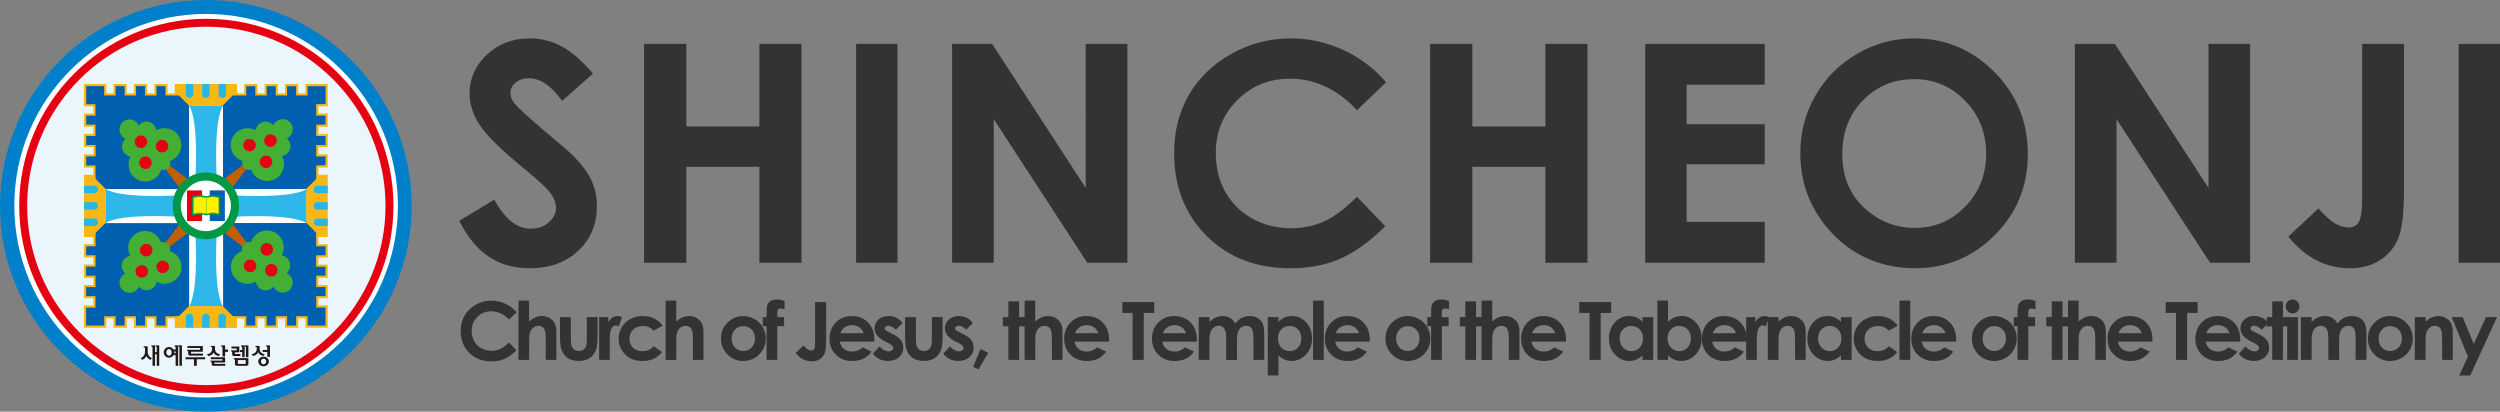 <?xml version="1.0" encoding="UTF-8"?><svg id="_이어_2" xmlns="http://www.w3.org/2000/svg" viewBox="0 0 1075.36 177.09"><rect x="0" y="0" width="1075.36" height="177.09" fill="#808080" stroke="none"/><defs><style>.cls-1{fill:#fff;}.cls-2{fill:#eaf5fc;}.cls-3{fill:#2db8e9;}.cls-4{fill:#0080cb;}.cls-5{fill:#f8b714;}.cls-6{fill:#333;}.cls-7{fill:#e50012;}.cls-8{fill:#fff000;}.cls-9{fill:#009844;}.cls-10{fill:#44af35;}.cls-11{fill:#231815;}.cls-12{fill:#c06000;}.cls-13{fill:#0060af;}.cls-14{fill:#27b7e7;}</style></defs><g id="_이어_1-2"><g><g><g><g><path class="cls-1" d="M172.69,88.55c0,46.47-37.67,84.14-84.14,84.14S4.4,135.02,4.4,88.55,42.08,4.4,88.55,4.4s84.14,37.67,84.14,84.14Z"/><path class="cls-4" d="M88.55,177.09c-23.65,0-45.89-9.21-62.62-25.94C9.21,134.44,0,112.2,0,88.55S9.21,42.66,25.93,25.93C42.66,9.21,64.9,0,88.55,0s45.89,9.21,62.61,25.93c16.72,16.73,25.93,38.96,25.93,62.61s-9.21,45.89-25.93,62.61c-16.72,16.73-38.96,25.94-62.61,25.94Zm0-168.28C44.58,8.81,8.81,44.58,8.81,88.55s35.77,79.73,79.74,79.73,79.73-35.77,79.73-79.73S132.51,8.81,88.55,8.81Z"/></g><path class="cls-1" d="M171.15,88.48c0,45.56-36.94,82.49-82.51,82.49S6.16,134.04,6.16,88.48,43.1,5.99,88.64,5.99s82.51,36.93,82.51,82.49Z"/><g><path class="cls-2" d="M167.54,88.57c0,43.51-35.27,78.79-78.78,78.79S9.98,132.08,9.98,88.57,45.25,9.78,88.76,9.78s78.78,35.27,78.78,78.79Z"/><path class="cls-7" d="M88.76,169.06c-44.38,0-80.49-36.11-80.49-80.5S44.38,8.08,88.76,8.08s80.48,36.11,80.48,80.49-36.1,80.5-80.48,80.5Zm0-157.58C46.26,11.48,11.69,46.06,11.69,88.57s34.58,77.09,77.08,77.09,77.07-34.59,77.07-77.09S131.26,11.48,88.76,11.48Z"/></g></g><g><g><polygon class="cls-13" points="140.24 140.34 140.24 131.81 136.37 131.81 136.37 128.02 140.43 128.02 140.43 123.14 136.37 123.14 136.37 119.02 140.43 119.02 140.43 114.13 136.17 114.13 136.17 110.24 140.43 110.24 140.43 105.53 136.24 105.53 136.24 99.64 131.8 95.2 100.34 95.2 94.74 100.81 94.74 132.08 100.08 136.46 105.42 136.46 105.69 140.27 110.23 140.27 110.23 136.28 114.2 136.46 114.2 140.35 118.9 140.14 119.11 136.46 122.99 136.46 122.99 140.35 127.71 140.34 127.71 136.46 131.77 136.46 131.97 140.41 140.24 140.34"/><polygon class="cls-13" points="36.72 140.46 45.26 140.46 45.26 136.59 49.05 136.59 49.05 140.65 53.93 140.65 53.93 136.59 58.05 136.59 58.05 140.65 62.93 140.65 62.93 136.39 66.82 136.39 66.82 140.65 71.54 140.65 71.54 136.46 77.43 136.46 81.87 132.02 81.87 100.56 76.26 94.96 44.99 94.96 40.6 100.3 40.6 105.64 36.79 105.92 36.79 110.45 40.79 110.45 40.6 114.42 36.72 114.42 36.93 119.12 40.6 119.33 40.6 123.2 36.72 123.2 36.72 127.93 40.6 127.93 40.6 131.99 36.66 132.19 36.72 140.46"/></g><g><polygon class="cls-13" points="36.85 36.75 36.85 45.28 40.72 45.28 40.72 49.07 36.66 49.07 36.66 53.95 40.72 53.95 40.72 58.07 36.66 58.07 36.66 62.96 40.92 62.96 40.92 66.84 36.66 66.84 36.66 71.56 40.86 71.56 40.86 77.45 45.29 81.89 76.75 81.89 82.35 76.28 82.35 45.01 77.02 40.63 71.67 40.63 71.4 36.82 66.86 36.82 66.86 40.81 62.89 40.63 62.89 36.75 58.19 36.95 57.98 40.63 54.11 40.63 54.11 36.75 49.39 36.75 49.38 40.63 45.32 40.63 45.12 36.68 36.85 36.75"/><polygon class="cls-13" points="140.37 36.63 131.83 36.63 131.83 40.5 128.04 40.5 128.04 36.44 123.17 36.44 123.17 40.5 119.04 40.5 119.04 36.44 114.16 36.44 114.16 40.7 110.27 40.7 110.27 36.44 105.56 36.44 105.56 40.63 99.66 40.63 95.22 45.07 95.22 76.53 100.83 82.13 132.1 82.13 136.49 76.8 136.49 71.44 140.3 71.17 140.3 66.64 136.3 66.64 136.49 62.67 140.37 62.67 140.16 57.97 136.49 57.76 136.49 53.89 140.37 53.89 140.37 49.17 136.49 49.16 136.49 45.1 140.43 44.9 140.37 36.63"/></g><g><g><polygon class="cls-12" points="70.9 72.42 77.21 80.83 80.83 77.14 72.53 70.84 70.9 72.42"/><g><path class="cls-10" d="M51.39,55.69c0,2.41,1.92,4.36,4.3,4.36,2.38,0,4.31-1.94,4.31-4.35,0-2.4-1.92-4.35-4.3-4.35-2.38,0-4.31,1.94-4.31,4.34Z"/><path class="cls-10" d="M58.68,56.67c0,2.39,1.92,4.35,4.3,4.35,2.38,0,4.31-1.95,4.31-4.34,0-2.4-1.92-4.35-4.3-4.35-2.38,0-4.31,1.94-4.31,4.34Z"/><path class="cls-10" d="M56.71,61.3c0,2.4,1.92,4.35,4.31,4.35,2.38,0,4.31-1.94,4.32-4.34,0-2.41-1.92-4.35-4.3-4.35-2.38,0-4.32,1.94-4.32,4.34Z"/><path class="cls-10" d="M52.48,63.05c0,2.4,1.93,4.35,4.31,4.35,2.37,0,4.31-1.94,4.31-4.34,0-2.4-1.93-4.36-4.3-4.36-2.38,0-4.32,1.94-4.32,4.34Z"/><path class="cls-10" d="M63.61,62.37c0,4,3.22,7.25,7.18,7.26,3.96,0,7.18-3.23,7.2-7.23,0-4.01-3.21-7.26-7.17-7.27-3.97,0-7.2,3.24-7.21,7.24Z"/><path class="cls-10" d="M55.29,70.81c0,4,3.21,7.24,7.18,7.25,3.95,.01,7.19-3.23,7.19-7.23,0-4-3.22-7.26-7.17-7.26-3.97,0-7.2,3.24-7.2,7.25Z"/><path class="cls-7" d="M57.93,60.96c0,1.49,1.19,2.7,2.67,2.71,1.49,0,2.68-1.2,2.68-2.7,0-1.5-1.18-2.71-2.68-2.71-1.48,0-2.68,1.2-2.68,2.7Z"/><path class="cls-7" d="M59.88,69.97c0,1.49,1.19,2.7,2.67,2.71,1.48,0,2.68-1.21,2.69-2.7,0-1.5-1.2-2.71-2.68-2.71-1.48,0-2.68,1.21-2.68,2.7Z"/><path class="cls-7" d="M67.05,62.86c0,1.5,1.19,2.71,2.67,2.71,1.49,0,2.68-1.21,2.68-2.71,0-1.49-1.18-2.7-2.67-2.71-1.48,0-2.68,1.21-2.68,2.7Z"/></g><path class="cls-10" d="M73.29,70.03c0,1.72-1.4,3.11-3.11,3.11s-3.11-1.39-3.11-3.11,1.39-3.11,3.11-3.11,3.11,1.4,3.11,3.11Z"/></g><g><polygon class="cls-12" points="72.43 106.45 80.85 100.14 77.16 96.51 70.85 104.82 72.43 106.45"/><g><path class="cls-10" d="M55.71,125.96c2.41,0,4.36-1.92,4.36-4.3,0-2.38-1.94-4.31-4.34-4.31-2.4,0-4.35,1.92-4.35,4.3,0,2.38,1.94,4.31,4.34,4.31Z"/><path class="cls-10" d="M56.68,118.68c2.4,0,4.35-1.92,4.36-4.3,0-2.38-1.95-4.31-4.34-4.32-2.41,0-4.35,1.92-4.36,4.31,0,2.38,1.94,4.31,4.34,4.31Z"/><path class="cls-10" d="M61.31,120.64c2.4,0,4.35-1.92,4.36-4.31,0-2.38-1.94-4.31-4.35-4.31-2.4,0-4.35,1.92-4.35,4.3,0,2.38,1.94,4.32,4.34,4.32Z"/><path class="cls-10" d="M63.07,124.87c2.4,0,4.35-1.93,4.35-4.32,0-2.36-1.94-4.31-4.34-4.31s-4.35,1.93-4.36,4.3c0,2.38,1.94,4.33,4.34,4.33Z"/><path class="cls-10" d="M62.39,113.74c4,0,7.25-3.22,7.25-7.18,0-3.96-3.23-7.18-7.23-7.19-4.01-.01-7.26,3.21-7.26,7.17,0,3.96,3.24,7.19,7.24,7.2Z"/><path class="cls-10" d="M70.83,122.05c4,.01,7.25-3.21,7.26-7.18,0-3.95-3.23-7.18-7.23-7.19-4.01,0-7.26,3.22-7.26,7.17,0,3.97,3.24,7.2,7.24,7.2Z"/><path class="cls-7" d="M60.97,119.42c1.5,0,2.71-1.19,2.71-2.68,0-1.49-1.21-2.68-2.7-2.68-1.49,0-2.7,1.18-2.7,2.67,0,1.48,1.2,2.68,2.69,2.68Z"/><path class="cls-7" d="M69.99,117.46c1.5,0,2.7-1.19,2.7-2.67,0-1.48-1.2-2.69-2.69-2.69-1.5,0-2.71,1.2-2.71,2.68,0,1.48,1.2,2.68,2.7,2.68Z"/><path class="cls-7" d="M62.87,110.29c1.5,0,2.71-1.19,2.71-2.67,0-1.49-1.2-2.68-2.7-2.68-1.49,0-2.71,1.18-2.71,2.67,0,1.49,1.21,2.68,2.7,2.68Z"/></g><path class="cls-10" d="M70.04,104.07c1.72,0,3.11,1.39,3.11,3.11s-1.39,3.11-3.11,3.11-3.11-1.4-3.11-3.11,1.39-3.11,3.11-3.11Z"/></g></g><g><g><polygon class="cls-12" points="106.42 104.8 100.11 96.38 96.48 100.08 104.79 106.38 106.42 104.8"/><g><path class="cls-10" d="M125.93,121.52c0-2.41-1.91-4.36-4.3-4.36-2.38,0-4.31,1.94-4.31,4.35,0,2.4,1.92,4.34,4.3,4.35,2.38,0,4.31-1.94,4.31-4.34Z"/><path class="cls-10" d="M118.64,120.55c0-2.4-1.92-4.34-4.3-4.35-2.38,0-4.31,1.94-4.32,4.34,0,2.4,1.92,4.35,4.3,4.36,2.38,0,4.31-1.94,4.31-4.35Z"/><path class="cls-10" d="M120.61,115.93c0-2.4-1.92-4.36-4.31-4.36-2.38,0-4.31,1.94-4.31,4.34,0,2.41,1.92,4.35,4.3,4.36,2.38,0,4.32-1.94,4.32-4.34Z"/><path class="cls-10" d="M124.83,114.16c0-2.4-1.93-4.35-4.31-4.35-2.37,0-4.31,1.94-4.31,4.34,0,2.4,1.92,4.35,4.3,4.36,2.38,0,4.32-1.94,4.32-4.35Z"/><path class="cls-10" d="M113.71,114.85c0-4-3.22-7.25-7.18-7.26-3.97,0-7.19,3.24-7.2,7.24,0,4,3.21,7.26,7.17,7.26,3.96,0,7.19-3.23,7.2-7.24Z"/><path class="cls-10" d="M122.03,106.4c0-4-3.21-7.25-7.18-7.25-3.95-.01-7.18,3.23-7.2,7.23,0,4,3.22,7.26,7.18,7.26,3.97,0,7.19-3.24,7.2-7.24Z"/><path class="cls-7" d="M119.39,116.26c0-1.49-1.19-2.7-2.67-2.7-1.49,0-2.68,1.2-2.68,2.69,0,1.5,1.18,2.71,2.67,2.71,1.48,0,2.68-1.2,2.68-2.7Z"/><path class="cls-7" d="M117.43,107.24c0-1.49-1.19-2.71-2.66-2.71s-2.68,1.21-2.69,2.7c0,1.5,1.2,2.71,2.68,2.71,1.48,0,2.68-1.21,2.68-2.71Z"/><path class="cls-7" d="M110.26,114.36c0-1.5-1.19-2.71-2.67-2.71-1.49,0-2.68,1.21-2.68,2.71,0,1.49,1.18,2.7,2.68,2.71,1.48,0,2.68-1.21,2.68-2.7Z"/></g><path class="cls-10" d="M104.03,107.19c0-1.72,1.4-3.11,3.11-3.11s3.11,1.39,3.11,3.11-1.39,3.11-3.11,3.11-3.11-1.39-3.11-3.11Z"/></g><g><polygon class="cls-12" points="104.6 70.83 96.18 77.14 99.87 80.77 106.18 72.46 104.6 70.83"/><g><path class="cls-10" d="M121.61,51.26c-2.41,0-4.36,1.91-4.36,4.29,0,2.38,1.94,4.31,4.34,4.32,2.4,0,4.35-1.92,4.35-4.3,0-2.38-1.94-4.31-4.34-4.31Z"/><path class="cls-10" d="M120.63,58.54c-2.4,0-4.35,1.92-4.36,4.3,0,2.38,1.95,4.31,4.35,4.31,2.4,0,4.35-1.92,4.35-4.3,0-2.38-1.94-4.31-4.34-4.31Z"/><path class="cls-10" d="M116,56.58c-2.4,0-4.35,1.92-4.35,4.31,0,2.38,1.94,4.31,4.34,4.31,2.4,0,4.35-1.92,4.36-4.3,0-2.38-1.94-4.32-4.35-4.32Z"/><path class="cls-10" d="M114.25,52.35c-2.4,0-4.35,1.93-4.35,4.31,0,2.37,1.94,4.31,4.34,4.31,2.4,0,4.36-1.93,4.36-4.3,0-2.38-1.94-4.32-4.34-4.32Z"/><path class="cls-10" d="M114.93,63.48c-4,0-7.25,3.22-7.26,7.18,0,3.97,3.24,7.18,7.23,7.19,4.01,.01,7.26-3.21,7.27-7.17,0-3.96-3.24-7.2-7.24-7.2Z"/><path class="cls-10" d="M106.49,55.16c-4,0-7.24,3.21-7.25,7.18,0,3.95,3.23,7.19,7.24,7.19,4,0,7.26-3.22,7.26-7.17,0-3.97-3.24-7.2-7.25-7.21Z"/><path class="cls-7" d="M116.34,57.8c-1.49,0-2.7,1.19-2.7,2.68,0,1.5,1.2,2.68,2.7,2.68,1.49,0,2.71-1.18,2.71-2.67,0-1.48-1.21-2.68-2.7-2.68Z"/><path class="cls-7" d="M107.33,59.75c-1.5,0-2.71,1.19-2.71,2.67,0,1.48,1.21,2.68,2.7,2.68,1.49,0,2.7-1.2,2.7-2.68,0-1.48-1.2-2.68-2.7-2.68Z"/><path class="cls-7" d="M114.44,66.93c-1.5,0-2.71,1.19-2.71,2.67,0,1.49,1.21,2.68,2.7,2.68,1.49,0,2.7-1.18,2.7-2.68,0-1.48-1.21-2.68-2.7-2.68Z"/></g><path class="cls-10" d="M107.27,73.15c-1.72,0-3.11-1.39-3.11-3.11s1.39-3.11,3.11-3.11,3.11,1.4,3.11,3.11-1.4,3.11-3.11,3.11Z"/></g></g><g><g><rect class="cls-1" x="45.39" y="81.33" width="31.1" height="14.64"/><path class="cls-3" d="M45.39,81.33c6.35,3.62,24.36,3.09,31.08,2.68v9.27c3.99,.14-24.22-1.92-31.08,2.69"/></g><g><rect class="cls-1" x="100.79" y="81.29" width="31.1" height="14.64"/><path class="cls-3" d="M131.89,95.93c-6.35-3.62-24.35-3.09-31.08-2.68v-9.26c-3.99-.14,24.22,1.91,31.08-2.7"/></g></g><g><g><rect class="cls-1" x="81.32" y="45.37" width="14.6" height="31.1"/><path class="cls-3" d="M95.92,45.37c-3.61,6.35-3.08,24.35-2.68,31.07h-9.24c-.14,3.99,1.91-24.22-2.69-31.07"/></g><g><rect class="cls-1" x="81.36" y="100.75" width="14.6" height="31.09"/><path class="cls-3" d="M81.36,131.84c3.61-6.34,3.08-24.34,2.68-31.07h9.24c.13-3.98-1.91,24.22,2.69,31.07"/></g></g><g><g><g><polygon class="cls-5" points="75.17 36.12 75.17 40.15 72.07 40.15 72.07 36.12 66.39 36.12 66.39 40.15 63.29 40.15 63.29 36.12 57.61 36.12 57.61 40.15 54.51 40.15 54.51 36.12 48.83 36.12 48.83 40.15 45.73 40.15 45.73 36.12 36.13 36.12 36.13 45.72 40.16 45.72 40.16 48.83 36.13 48.83 36.13 54.5 40.16 54.5 40.16 57.6 36.13 57.6 36.13 63.27 40.16 63.27 40.16 66.38 36.13 66.38 36.13 72.05 40.16 72.05 40.16 75.21 41.07 75.19 41.08 71.16 37.09 71.16 37.09 67.28 41.07 67.28 41.07 62.38 37.09 62.38 37.09 58.5 41.07 58.5 41.07 53.59 37.09 53.59 37.09 49.73 41.07 49.73 41.07 44.82 37.09 44.82 37.09 37.05 44.79 37.05 44.79 41.07 49.74 41.07 49.74 37.05 53.62 37.05 53.62 41.07 58.52 41.07 58.52 37.05 62.4 37.05 62.4 41.07 67.3 41.07 67.3 37.05 71.17 37.05 71.17 41.07 76.98 41.07 81.25 45.34 95.84 45.34 100.11 41.07 101.93 41.07 101.93 36.12 75.17 36.12"/><path class="cls-14" d="M83.12,36.11h-3.19v4.9h0c.15,.64,.83,1.11,1.6,1.11s1.45-.45,1.59-1.08v-4.93Z"/><path class="cls-14" d="M90.14,36.12h-3.17v4.93h0c.15,.63,.82,1.07,1.58,1.07s1.46-.48,1.6-1.11h0l-.02-4.89Z"/><path class="cls-14" d="M97.18,41.01v-4.9h-3.15v4.93c.16,.63,.84,1.08,1.6,1.08s1.41-.48,1.55-1.11h0Z"/></g><g><polygon class="cls-5" points="140.97 45.72 140.97 36.12 131.37 36.12 131.37 40.15 128.26 40.15 128.26 36.12 122.59 36.12 122.59 40.15 119.49 40.15 119.49 36.12 113.82 36.12 113.82 40.15 110.71 40.15 110.71 36.12 105.03 36.12 105.03 40.15 101.94 40.15 101.92 41.07 105.93 41.07 105.93 37.07 109.81 37.07 109.81 41.06 114.71 41.06 114.71 37.08 118.59 37.08 118.59 41.06 123.49 41.06 123.49 37.08 127.36 37.08 127.36 41.06 132.27 41.06 132.27 37.08 140.04 37.08 140.04 44.78 136.02 44.78 136.02 49.72 140.04 49.72 140.04 53.6 136.02 53.6 136.02 58.51 140.04 58.51 140.04 62.38 136.02 62.38 136.02 67.29 140.04 67.29 140.04 71.16 136.02 71.16 136.02 76.97 131.75 81.24 131.75 95.83 136.02 100.1 136.02 101.93 140.97 101.93 140.97 75.16 136.94 75.16 136.94 72.05 140.97 72.05 140.97 66.38 136.94 66.38 136.94 63.28 140.97 63.28 140.97 57.6 136.94 57.6 136.94 54.5 140.97 54.5 140.97 48.82 136.94 48.82 136.94 45.72 140.97 45.72"/><path class="cls-14" d="M140.98,83.11v-3.19h-4.91c-.63,.14-1.1,.83-1.1,1.59s.46,1.45,1.09,1.6h4.93Z"/><path class="cls-14" d="M140.96,90.13v-3.17h-4.92c-.63,.15-1.07,.82-1.07,1.59s.48,1.46,1.11,1.6h4.89Z"/><path class="cls-14" d="M136.08,97.17h4.9v-3.15h-4.9l-.03,.02c-.63,.14-1.08,.83-1.08,1.59s.48,1.4,1.11,1.55h0Z"/></g><polygon class="cls-5" points="136.94 101.85 136.02 101.85 136.02 105.93 140.01 105.93 140.01 109.81 136.03 109.81 136.03 114.72 140.01 114.72 140.01 118.59 136.03 118.59 136.03 123.49 140.01 123.49 140.01 127.36 136.03 127.36 136.03 132.28 140.01 132.28 140.01 140.04 132.31 140.04 132.31 136.02 127.37 136.02 127.37 140.04 123.49 140.04 123.49 136.02 118.59 136.02 118.59 140.04 114.71 140.04 114.71 136.02 109.81 136.02 109.81 140.04 105.94 140.04 105.94 136.02 100.13 136.02 95.86 131.75 81.26 131.75 76.99 136.03 75.17 136.03 75.17 140.97 101.93 140.97 101.93 136.95 105.04 136.95 105.04 140.97 110.72 140.97 110.72 136.95 113.81 136.95 113.81 140.97 119.49 140.97 119.49 136.95 122.59 136.95 122.59 140.97 128.28 140.97 128.28 136.95 131.37 136.95 131.37 140.97 140.97 140.97 140.97 131.37 136.94 131.37 136.94 128.27 140.97 128.27 140.97 122.59 136.94 122.59 136.94 119.49 140.97 119.49 140.97 113.82 136.94 113.82 136.94 110.71 140.97 110.71 140.97 105.03 136.94 105.03 136.94 101.85"/><g><polygon class="cls-5" points="79.93 140.97 79.93 136.08 83.07 136.08 83.07 140.97 86.97 140.97 86.97 136.08 90.12 136.08 90.12 140.97 94 140.97 94 136.08 97.15 136.08 97.15 140.97 101.09 140.97 101.09 136.07 100.13 136.07 95.82 131.77 81.27 131.76 76.96 136.07 76.05 136.07 76.05 140.97 79.93 140.97"/><path class="cls-14" d="M93.98,140.98h3.19v-4.9h0c-.15-.65-.83-1.11-1.6-1.11s-1.45,.45-1.59,1.08v4.93Z"/><path class="cls-14" d="M86.97,140.97h3.17v-4.93h0c-.14-.63-.82-1.07-1.59-1.07s-1.45,.48-1.6,1.11h0v4.89Z"/><path class="cls-14" d="M79.93,136.08v4.9h3.15v-4.93c-.16-.63-.85-1.08-1.61-1.08s-1.4,.48-1.55,1.11h0Z"/></g><polygon class="cls-5" points="75.19 136.95 75.17 136.03 71.16 136.03 71.16 140.02 67.29 140.02 67.29 136.04 62.38 136.04 62.38 140.02 58.5 140.02 58.5 136.04 53.6 136.04 53.6 140.02 49.73 140.02 49.73 136.04 44.82 136.04 44.82 140.02 37.06 140.02 37.06 132.32 41.07 132.32 41.07 127.37 37.06 127.37 37.06 123.49 41.07 123.49 41.07 118.59 37.06 118.59 37.06 114.71 41.07 114.71 41.07 109.81 37.06 109.81 37.06 105.94 41.07 105.94 41.07 100.13 45.34 95.86 45.34 81.27 41.07 76.99 41.07 75.18 36.13 75.18 36.13 101.94 40.15 101.94 40.15 105.04 36.13 105.04 36.13 110.72 40.15 110.72 40.15 113.81 36.13 113.81 36.13 119.5 40.15 119.5 40.15 122.59 36.13 122.59 36.13 128.28 40.15 128.28 40.15 131.38 36.13 131.38 36.13 140.97 45.72 140.97 45.72 136.95 48.83 136.95 48.83 140.97 54.5 140.97 54.5 136.95 57.6 136.95 57.6 140.97 63.28 140.97 63.28 136.95 66.38 136.95 66.38 140.97 72.06 140.97 72.06 136.95 75.19 136.95"/><g><polygon class="cls-5" points="36.13 79.94 41.01 79.94 41.01 83.08 36.13 83.08 36.13 86.97 41.01 86.97 41.01 90.12 36.13 90.12 36.13 94 41.01 94 41.01 97.15 36.13 97.15 36.13 101.09 41.03 101.09 41.03 100.13 45.33 95.83 45.34 81.28 41.03 76.96 41.03 76.06 36.13 76.06 36.13 79.94"/><path class="cls-14" d="M36.12,93.99v3.19h4.91c.63-.14,1.1-.83,1.1-1.59s-.45-1.45-1.08-1.59h-4.93Z"/><path class="cls-14" d="M36.13,86.97v3.17h4.92c.63-.14,1.07-.82,1.07-1.58s-.48-1.45-1.11-1.6h-4.89Z"/><path class="cls-14" d="M41.01,79.93h-4.9v3.15h4.93c.63-.16,1.08-.84,1.08-1.6s-.48-1.4-1.11-1.55h0Z"/></g></g><g><g><path class="cls-1" d="M88.54,101.17c6.92,0,12.52-5.65,12.52-12.62s-5.6-12.63-12.52-12.63-12.51,5.65-12.51,12.63,5.6,12.62,12.51,12.62Z"/><path class="cls-9" d="M88.54,102.92c-7.87,0-14.26-6.45-14.26-14.37s6.4-14.37,14.26-14.37,14.28,6.45,14.28,14.37-6.41,14.37-14.28,14.37Zm0-25.25c-5.94,0-10.76,4.88-10.76,10.88s4.83,10.87,10.76,10.87,10.78-4.87,10.78-10.87-4.83-10.88-10.78-10.88Z"/></g><rect class="cls-7" x="80.43" y="81.91" width="6.5" height="13.18"/><rect class="cls-13" x="90.22" y="81.89" width="6.5" height="13.19"/><g><g><path class="cls-8" d="M94.43,92.41c-2.63-1.05-5.76-.03-5.76-.03-2.87-.93-5.78,0-5.78,0v-7.6s2.88-1.01,5.75-.07c0,0,3.14-.99,5.81,.08v7.61Z"/><path class="cls-9" d="M94.73,92.84l-.4-.16c-.75-.29-1.63-.45-2.6-.45-1.62,0-2.95,.43-2.96,.43l-.09,.03-.09-.03c-.81-.27-1.71-.4-2.67-.4-1.65,0-2.92,.4-2.94,.4l-.37,.12v-8.2l.19-.07c.06-.02,1.41-.49,3.21-.49,.94,0,1.82,.13,2.64,.39,.33-.09,1.52-.4,2.98-.4,1.09,0,2.08,.17,2.94,.52l.18,.07v8.23Zm-8.82-1.16c.98,0,1.92,.13,2.76,.4,.34-.1,1.57-.43,3.05-.43,.88,0,1.69,.11,2.42,.35v-6.99c-.73-.27-1.59-.41-2.53-.41-1.6,0-2.88,.4-2.89,.4l-.09,.03-.09-.03c-.78-.26-1.64-.39-2.54-.39-1.32,0-2.4,.27-2.82,.4v7.01c.52-.13,1.52-.33,2.74-.33Z"/></g><g><path class="cls-8" d="M93.98,91.93c-2.72-.91-5.36,.07-5.36,.07-3.03-.93-5.26-.14-5.26-.14v-6.8s2.23-.9,5.26,.03c0,0,2.8-.91,5.31-.09l.05,6.93Z"/><path class="cls-9" d="M88.62,92.08h-.02c-.97-.31-1.97-.46-2.95-.46-1.38,0-2.26,.31-2.26,.31l-.1,.04v-6.95l.05-.02s1-.4,2.53-.4c.92,0,1.85,.14,2.76,.41,.18-.06,1.46-.43,2.99-.43,.85,0,1.64,.12,2.34,.34l.05,.02,.05,7.09-.1-.03c-.76-.25-1.59-.38-2.46-.38-1.61,0-2.84,.44-2.85,.45h-.02Zm-2.97-.6c.99,0,1.99,.15,2.97,.45,.18-.06,1.36-.45,2.88-.45,.85,0,1.66,.12,2.41,.36l-.05-6.78c-.67-.21-1.43-.32-2.25-.32-1.62,0-2.95,.43-2.97,.43h-.04c-.91-.28-1.83-.42-2.74-.42-1.31,0-2.22,.3-2.43,.37v6.65c.27-.08,1.06-.28,2.22-.28Z"/></g><rect class="cls-9" x="88.58" y="85.09" width=".15" height="6.89"/></g></g></g></g></g><g><path class="cls-11" d="M63.53,151.17c0,.8,.18,1.44,.55,1.92,.37,.48,.77,.81,1.22,.97,.03,0,.05,.02,.05,.03,0,.02,0,.03-.02,.04l-.6,.67c-.29-.09-.61-.29-.96-.6-.35-.3-.6-.63-.76-.98-.02-.04-.04-.06-.07-.05-.03,0-.05,.02-.06,.05-.13,.34-.38,.66-.73,.96-.35,.29-.68,.5-.98,.6l-.6-.67s-.02-.03-.02-.04,.02-.03,.04-.03c.45-.17,.86-.49,1.23-.97,.37-.48,.55-1.13,.55-1.92v-1.25c0-.09-.02-.19-.05-.27-.03-.08-.12-.12-.25-.12h-.27v-.54h1.73v2.2Zm3.89,.32v-2.05c0-.11-.03-.2-.08-.28-.05-.07-.15-.11-.3-.11h-.11v-.48h1.56v8.79h-1.07v-5h-.74v5h-1.07v-7.92c0-.11-.03-.2-.08-.28-.05-.07-.15-.11-.3-.11h-.1v-.48h1.56v2.92h.74Z"/><path class="cls-11" d="M75.55,150.34v-.91c0-.11-.03-.2-.08-.28-.05-.07-.15-.11-.3-.11h-.1v-.48h1.56v8.79h-1.08v-4.58h-.91c-.21,.33-.48,.59-.82,.79-.34,.2-.71,.3-1.12,.3-.62,0-1.16-.22-1.6-.67-.45-.45-.67-.99-.67-1.62s.22-1.18,.67-1.63c.44-.45,.98-.67,1.6-.67,.4,0,.77,.1,1.11,.3,.34,.19,.61,.45,.8,.77h.93Zm-2.02,.21c-.22-.28-.5-.41-.83-.41s-.6,.14-.83,.41c-.22,.28-.33,.62-.33,1.02s.11,.74,.33,1.02c.22,.28,.5,.41,.83,.41s.6-.13,.83-.41c.22-.28,.33-.62,.33-1.02s-.11-.74-.33-1.02Zm1.41,.59c.01,.07,.02,.14,.03,.21,0,.08,0,.15,0,.22,0,.06,0,.13,0,.2,0,.07,0,.13-.03,.19h.6v-.81h-.61Zm2.24,6.2v-7.92c0-.11-.03-.2-.08-.28-.05-.07-.15-.11-.3-.11h-.11v-.48h1.56v8.79h-1.08Z"/><path class="cls-11" d="M79.82,154.54v-.86h8.42v.86h-3.6v2.82h-1.21v-2.82h-3.61Zm1.15-3.18c0-.11-.04-.2-.1-.28-.06-.08-.16-.12-.28-.12h-.09v-.48h5.57v-.78h-5.42v-.85h6.51s.06,0,.07,.02c.01,.02,.02,.04,.02,.07v2.18c0,.05-.01,.09-.04,.13-.03,.03-.08,.05-.15,.05h-4.89v.79h5.17v.87h-5.6c-.28,0-.48-.06-.59-.17-.12-.12-.17-.32-.17-.62v-.82Z"/><path class="cls-11" d="M92.46,149.7c0,1.04,.26,1.75,.78,2.11,.52,.36,.98,.56,1.41,.6,.03,0,.05,.02,.05,.03,0,.02,0,.03-.02,.05l-.59,.65c-.38-.03-.79-.18-1.25-.45-.46-.27-.76-.59-.91-.97-.01-.04-.04-.06-.07-.06s-.06,.02-.07,.06c-.14,.38-.44,.71-.88,.98-.45,.27-.87,.42-1.27,.44l-.59-.65s-.02-.03-.02-.05c0-.01,.02-.03,.05-.03,.43-.05,.9-.25,1.42-.61,.51-.36,.77-1.06,.77-2.11v-.04c0-.11-.03-.2-.1-.27-.07-.08-.16-.12-.3-.12h-.17v-.47h1.76v.9Zm-1.4,6.86c0,.29,.06,.5,.17,.62,.12,.12,.31,.18,.59,.18h5.1v-.84h-4.59s-.05,0-.07-.02c-.02-.02-.03-.03-.03-.06v-.5h4.4c.07,0,.12-.01,.15-.05,.03-.04,.05-.08,.05-.13v-1.88s-.02-.1-.05-.14c-.03-.04-.08-.06-.14-.06h-5.96v.83h4.98v.61h-5.08v.47h.1c.13,0,.22,.04,.28,.12,.06,.08,.1,.17,.1,.28v.57Zm5.77-6.18v-1.81h-1.72v.48h.19c.13,0,.22,.05,.29,.14,.06,.09,.1,.18,.1,.28v3.84h1.15v-1.96h1.24v-.96h-1.24Z"/><path class="cls-11" d="M99.89,151.58c0-.11-.03-.2-.09-.28-.06-.08-.16-.11-.29-.11h-.09v-.5h2.4v-.77h-2.26v-.85h3.33s.04,0,.05,.03c0,.01,0,.04,0,.07v2.19s0,.09-.04,.13c-.03,.03-.08,.05-.15,.05h-1.72v.74h2.39v.87h-2.77c-.28,0-.48-.06-.59-.18-.11-.12-.17-.32-.17-.62v-.77Zm1.19,3.34c0-.11-.03-.2-.1-.28-.06-.08-.16-.12-.29-.12h-.19v-.48h6.17c.05,0,.1,.02,.13,.04,.03,.03,.05,.07,.05,.14v2.3c0,.25-.07,.45-.22,.6-.15,.14-.34,.22-.58,.22h-4.18c-.23,0-.43-.07-.58-.22-.15-.15-.22-.35-.22-.6v-1.62Zm4.6-.04h-3.38v1.52c0,.07,.01,.11,.03,.12,.03,.02,.06,.02,.12,.02h3.08c.05,0,.09-.01,.12-.03,.02-.02,.03-.06,.03-.12v-1.51Zm-1.51-5.44c0-.11-.02-.2-.08-.28-.05-.07-.15-.11-.29-.11h-.1v-.48h1.54v5.09h-1.06v-2.23h-.95v-.86h.95v-1.13Zm1.61,4.22v-4.22c0-.11-.03-.2-.08-.28-.05-.07-.15-.11-.3-.11h-.11v-.48h1.56v5.09h-1.07Z"/><path class="cls-11" d="M111.66,149.7c0,1.02,.26,1.71,.77,2.07,.51,.36,.99,.56,1.42,.59,.03,0,.04,.02,.04,.03,0,.02,0,.03-.02,.04l-.59,.65c-.37-.03-.79-.19-1.25-.46-.46-.27-.75-.6-.9-.98-.02-.04-.04-.06-.07-.06s-.06,.02-.07,.06c-.14,.38-.43,.71-.88,.98-.45,.28-.87,.43-1.26,.46l-.59-.65s-.02-.03-.01-.04c0-.02,.01-.03,.04-.03,.43-.04,.91-.25,1.42-.61,.51-.36,.77-1.05,.77-2.05v-.04c0-.11-.03-.2-.1-.27-.07-.08-.16-.12-.3-.12h-.17v-.47h1.77v.9Zm-.57,5.79c0,.56,.22,1.05,.67,1.45,.45,.41,.98,.61,1.61,.61s1.17-.2,1.61-.61c.45-.41,.67-.89,.67-1.45s-.22-1.06-.67-1.46c-.45-.4-.98-.61-1.61-.61s-1.17,.2-1.61,.61c-.45,.4-.67,.89-.67,1.46Zm3.41,0c0,.35-.11,.64-.33,.87-.22,.23-.49,.35-.8,.35s-.58-.12-.79-.35c-.22-.23-.33-.52-.33-.87s.11-.64,.33-.87c.21-.23,.48-.34,.79-.34s.58,.11,.8,.34c.22,.23,.33,.52,.33,.87Zm.48-4.97h-2v.87h2v2.1h1.15v-4.93h-1.72v.48h.19c.13,0,.22,.05,.29,.14,.07,.09,.09,.18,.09,.28v1.07Z"/></g></g><g id="ver4"><g><path class="cls-6" d="M255.07,31.67l-13.27,11.71c-4.66-6.48-9.4-9.73-14.23-9.73-2.35,0-4.27,.63-5.77,1.89-1.5,1.26-2.24,2.68-2.24,4.26s.53,3.07,1.6,4.48c1.45,1.88,5.83,5.91,13.14,12.1,6.84,5.72,10.98,9.32,12.44,10.82,3.63,3.67,6.21,7.18,7.73,10.53,1.52,3.35,2.28,7.01,2.28,10.98,0,7.72-2.67,14.1-8.01,19.14-5.34,5.03-12.3,7.55-20.89,7.55-6.71,0-12.55-1.64-17.52-4.93-4.98-3.29-9.24-8.45-12.78-15.49l15.06-9.09c4.53,8.32,9.74,12.48,15.64,12.48,3.08,0,5.66-.9,7.76-2.69s3.14-3.86,3.14-6.21c0-2.13-.79-4.27-2.37-6.4-1.58-2.13-5.06-5.4-10.45-9.79-10.26-8.36-16.88-14.82-19.88-19.36-2.99-4.54-4.49-9.08-4.49-13.6,0-6.53,2.49-12.13,7.46-16.8,4.98-4.67,11.12-7.01,18.42-7.01,4.7,0,9.17,1.09,13.42,3.26s8.85,6.14,13.81,11.9Z"/><path class="cls-6" d="M277.04,18.87h18.18V54.39h31.42V18.87h18.11V113.02h-18.11v-41.28h-31.42v41.28h-18.18V18.87Z"/><path class="cls-6" d="M368.25,18.87h17.79V113.02h-17.79V18.87Z"/><path class="cls-6" d="M409.54,18.87h17.19l40.28,61.95V18.87h17.92V113.02h-17.24l-40.23-61.76v61.76h-17.92V18.87Z"/><path class="cls-6" d="M596.24,35.42l-12.53,11.95c-8.53-9.01-18.12-13.52-28.78-13.52-9,0-16.57,3.07-22.73,9.22s-9.24,13.73-9.24,22.74c0,6.28,1.36,11.85,4.09,16.72,2.73,4.87,6.59,8.69,11.57,11.47,4.99,2.78,10.53,4.16,16.63,4.16,5.2,0,9.95-.97,14.26-2.91,4.31-1.94,9.04-5.48,14.2-10.6l12.15,12.68c-6.95,6.79-13.53,11.49-19.71,14.12-6.19,2.62-13.25,3.94-21.18,3.94-14.63,0-26.61-4.64-35.94-13.92-9.32-9.28-13.98-21.17-13.98-35.68,0-9.39,2.12-17.73,6.37-25.02,4.24-7.3,10.32-13.16,18.24-17.6,7.91-4.44,16.44-6.66,25.57-6.66,7.77,0,15.24,1.64,22.43,4.92,7.19,3.28,13.39,7.94,18.59,13.99Z"/><path class="cls-6" d="M615.14,18.87h18.18V54.39h31.42V18.87h18.11V113.02h-18.11v-41.28h-31.42v41.28h-18.18V18.87Z"/><path class="cls-6" d="M707.69,18.87h51.39v17.54h-33.6v17.02h33.6v17.22h-33.6v24.77h33.6v17.6h-51.39V18.87Z"/><path class="cls-6" d="M823.51,16.51c13.32,0,24.77,4.82,34.36,14.46,9.58,9.64,14.38,21.4,14.38,35.26s-4.73,25.37-14.19,34.88c-9.46,9.51-20.93,14.27-34.42,14.27s-25.87-4.89-35.22-14.66c-9.35-9.77-14.03-21.38-14.03-34.82,0-9,2.18-17.28,6.53-24.83,4.35-7.55,10.34-13.54,17.96-17.95,7.62-4.42,15.83-6.62,24.62-6.62Zm-.19,17.54c-8.71,0-16.04,3.03-21.97,9.09-5.94,6.06-8.91,13.76-8.91,23.1,0,10.41,3.74,18.65,11.21,24.7,5.81,4.74,12.47,7.1,19.99,7.1,8.5,0,15.74-3.07,21.72-9.22,5.98-6.14,8.97-13.72,8.97-22.72s-3.01-16.54-9.03-22.75-13.35-9.31-21.97-9.31Z"/><path class="cls-6" d="M892.49,18.87h17.19l40.28,61.95V18.87h17.92V113.02h-17.24l-40.23-61.76v61.76h-17.92V18.87Z"/><path class="cls-6" d="M1016.08,18.87h17.98v62.46c0,9.94-.79,16.92-2.37,20.93-1.58,4.01-4.18,7.2-7.81,9.57-3.63,2.37-7.98,3.55-13.06,3.55-10.37,0-19.2-4.54-26.5-13.63l12.93-12.1c2.86,3.24,5.29,5.42,7.3,6.53,2.01,1.11,3.95,1.66,5.82,1.66s3.35-.81,4.29-2.43c.94-1.62,1.41-5.18,1.41-10.69V18.87Z"/><path class="cls-6" d="M1057.57,18.87h17.79V113.02h-17.79V18.87Z"/></g><g><path class="cls-6" d="M222.23,134.3l-3.31,3.16c-2.25-2.38-4.79-3.57-7.6-3.57-2.38,0-4.38,.81-6,2.44-1.63,1.62-2.44,3.63-2.44,6.01,0,1.66,.36,3.13,1.08,4.42,.72,1.29,1.74,2.3,3.06,3.03,1.32,.73,2.78,1.1,4.39,1.1,1.37,0,2.63-.26,3.77-.77s2.39-1.45,3.75-2.8l3.21,3.35c-1.84,1.79-3.57,3.04-5.21,3.73-1.63,.69-3.5,1.04-5.6,1.04-3.87,0-7.03-1.23-9.49-3.68s-3.69-5.59-3.69-9.43c0-2.48,.56-4.68,1.68-6.61,1.12-1.93,2.73-3.48,4.82-4.65,2.09-1.17,4.34-1.76,6.75-1.76,2.05,0,4.03,.43,5.92,1.3s3.54,2.1,4.91,3.7Z"/><path class="cls-6" d="M223.01,129.3h4.58v8.96c.9-.78,1.81-1.36,2.72-1.75,.91-.39,1.84-.58,2.77-.58,1.83,0,3.36,.63,4.62,1.89,1.07,1.09,1.61,2.7,1.61,4.82v12.16h-4.55v-8.06c0-2.13-.1-3.57-.3-4.33-.2-.76-.55-1.32-1.04-1.69s-1.1-.56-1.82-.56c-.94,0-1.74,.31-2.41,.93s-1.14,1.47-1.39,2.54c-.14,.55-.2,1.81-.2,3.79v7.39h-4.58v-25.49Z"/><path class="cls-6" d="M240.87,136.4h4.67v8.86c0,1.73,.12,2.92,.36,3.59s.62,1.19,1.14,1.56c.53,.37,1.17,.56,1.94,.56s1.42-.18,1.96-.55c.54-.37,.94-.9,1.19-1.62,.19-.53,.29-1.66,.29-3.4v-9.01h4.62v7.79c0,3.21-.25,5.41-.76,6.59-.62,1.44-1.53,2.55-2.74,3.32-1.21,.77-2.74,1.16-4.6,1.16-2.02,0-3.65-.45-4.89-1.35-1.25-.9-2.12-2.16-2.63-3.77-.36-1.12-.54-3.14-.54-6.09v-7.66Z"/><path class="cls-6" d="M257.71,136.4h3.96v2.32c.43-.91,1-1.61,1.71-2.08,.71-.47,1.49-.71,2.33-.71,.6,0,1.22,.16,1.88,.47l-1.44,3.97c-.54-.27-.99-.41-1.34-.41-.71,0-1.31,.44-1.8,1.32-.49,.88-.74,2.6-.74,5.17l.02,.9v7.44h-4.58v-18.39Z"/><path class="cls-6" d="M285,140.12l-3.84,2.11c-.72-.76-1.44-1.28-2.14-1.57-.7-.29-1.53-.44-2.48-.44-1.73,0-3.12,.51-4.19,1.55-1.07,1.03-1.6,2.35-1.6,3.96s.51,2.84,1.54,3.83c1.03,.99,2.37,1.48,4.05,1.48,2.07,0,3.67-.7,4.82-2.11l3.64,2.49c-1.97,2.56-4.76,3.85-8.35,3.85-3.24,0-5.77-.96-7.6-2.87s-2.75-4.16-2.75-6.73c0-1.78,.45-3.42,1.34-4.92s2.13-2.68,3.73-3.53c1.6-.86,3.38-1.28,5.35-1.28,1.83,0,3.47,.36,4.92,1.09s2.64,1.76,3.57,3.1Z"/><path class="cls-6" d="M286.3,129.3h4.58v8.96c.9-.78,1.81-1.36,2.72-1.75,.91-.39,1.84-.58,2.77-.58,1.83,0,3.36,.63,4.62,1.89,1.07,1.09,1.61,2.7,1.61,4.82v12.16h-4.55v-8.06c0-2.13-.1-3.57-.3-4.33-.2-.76-.55-1.32-1.04-1.69s-1.1-.56-1.82-.56c-.94,0-1.74,.31-2.41,.93s-1.14,1.47-1.39,2.54c-.14,.55-.2,1.81-.2,3.79v7.39h-4.58v-25.49Z"/><path class="cls-6" d="M319.64,135.93c1.74,0,3.37,.43,4.89,1.3,1.53,.87,2.72,2.05,3.58,3.53,.86,1.49,1.29,3.09,1.29,4.82s-.43,3.36-1.29,4.87c-.86,1.51-2.04,2.69-3.52,3.54-1.49,.85-3.13,1.28-4.92,1.28-2.64,0-4.89-.94-6.75-2.81-1.87-1.88-2.8-4.16-2.8-6.84,0-2.87,1.05-5.27,3.16-7.18,1.85-1.67,3.97-2.5,6.37-2.5Zm.08,4.34c-1.43,0-2.63,.5-3.58,1.5-.95,1-1.43,2.27-1.43,3.83s.47,2.9,1.41,3.89c.94,.99,2.14,1.49,3.58,1.49s2.65-.5,3.61-1.5c.96-1,1.44-2.29,1.44-3.87s-.47-2.86-1.41-3.85c-.94-.99-2.15-1.48-3.62-1.48Z"/><path class="cls-6" d="M328.09,136.4h1.64c.01-2.41,.05-3.84,.12-4.28,.12-1.01,.55-1.82,1.28-2.41,.73-.59,1.76-.89,3.09-.89,.96,0,2.04,.22,3.25,.66v3.52c-.67-.19-1.21-.29-1.64-.29-.54,0-.94,.11-1.18,.34-.18,.17-.27,.52-.27,1.05l-.02,2.3h2.92v3.91h-2.92v14.49h-4.62v-14.49h-1.64v-3.91Z"/><path class="cls-6" d="M350.61,129.93h4.75v16.5c0,2.63-.21,4.47-.63,5.53-.42,1.06-1.1,1.9-2.06,2.53s-2.11,.94-3.45,.94c-2.74,0-5.07-1.2-7-3.6l3.41-3.2c.76,.86,1.4,1.43,1.93,1.73,.53,.29,1.04,.44,1.54,.44s.88-.21,1.13-.64c.25-.43,.37-1.37,.37-2.82v-17.4Z"/><path class="cls-6" d="M376.09,146.94h-14.83c.21,1.31,.79,2.35,1.72,3.12,.93,.77,2.12,1.16,3.56,1.16,1.72,0,3.21-.6,4.45-1.81l3.89,1.83c-.97,1.38-2.13,2.39-3.48,3.05s-2.96,.99-4.82,.99c-2.89,0-5.24-.91-7.05-2.73s-2.72-4.1-2.72-6.84,.9-5.14,2.71-6.99c1.81-1.85,4.08-2.78,6.8-2.78,2.9,0,5.25,.93,7.07,2.78,1.81,1.85,2.72,4.3,2.72,7.34l-.02,.88Zm-4.62-3.63c-.31-1.03-.91-1.86-1.8-2.5s-1.94-.96-3.12-.96c-1.29,0-2.42,.36-3.39,1.08-.61,.45-1.17,1.25-1.69,2.38h10.01Z"/><path class="cls-6" d="M388.21,138.97l-2.86,2.86c-1.16-1.15-2.21-1.73-3.16-1.73-.52,0-.92,.11-1.22,.33-.29,.22-.44,.49-.44,.82,0,.25,.09,.48,.28,.68,.19,.21,.65,.49,1.38,.85l1.69,.85c1.78,.88,3,1.77,3.67,2.69s1,1.98,1,3.21c0,1.63-.6,3-1.8,4.09-1.2,1.09-2.81,1.64-4.83,1.64-2.68,0-4.82-1.05-6.42-3.14l2.84-3.09c.54,.63,1.18,1.14,1.9,1.53,.73,.39,1.37,.58,1.94,.58,.61,0,1.1-.15,1.47-.44,.37-.29,.56-.63,.56-1.01,0-.71-.67-1.4-2.01-2.08l-1.56-.78c-2.98-1.5-4.46-3.38-4.46-5.63,0-1.45,.56-2.7,1.68-3.73,1.12-1.03,2.55-1.55,4.3-1.55,1.19,0,2.32,.26,3.37,.79s1.95,1.28,2.68,2.26Z"/><path class="cls-6" d="M389.29,136.4h4.67v8.86c0,1.73,.12,2.92,.36,3.59s.62,1.19,1.14,1.56c.53,.37,1.17,.56,1.94,.56s1.42-.18,1.96-.55c.54-.37,.94-.9,1.19-1.62,.19-.53,.29-1.66,.29-3.4v-9.01h4.62v7.79c0,3.21-.25,5.41-.76,6.59-.62,1.44-1.53,2.55-2.74,3.32-1.21,.77-2.74,1.16-4.6,1.16-2.02,0-3.65-.45-4.89-1.35-1.25-.9-2.12-2.16-2.63-3.77-.36-1.12-.54-3.14-.54-6.09v-7.66Z"/><path class="cls-6" d="M418.47,138.97l-2.86,2.86c-1.16-1.15-2.21-1.73-3.16-1.73-.52,0-.92,.11-1.22,.33-.29,.22-.44,.49-.44,.82,0,.25,.09,.48,.28,.68,.19,.21,.65,.49,1.38,.85l1.69,.85c1.78,.88,3,1.77,3.67,2.69s1,1.98,1,3.21c0,1.63-.6,3-1.8,4.09-1.2,1.09-2.81,1.64-4.83,1.64-2.68,0-4.82-1.05-6.42-3.14l2.84-3.09c.54,.63,1.18,1.14,1.9,1.53,.73,.39,1.37,.58,1.94,.58,.61,0,1.1-.15,1.47-.44,.37-.29,.56-.63,.56-1.01,0-.71-.67-1.4-2.01-2.08l-1.56-.78c-2.98-1.5-4.46-3.38-4.46-5.63,0-1.45,.56-2.7,1.68-3.73,1.12-1.03,2.55-1.55,4.3-1.55,1.19,0,2.32,.26,3.37,.79s1.95,1.28,2.68,2.26Z"/><path class="cls-6" d="M421.78,150.11l3.3,1.66-4.18,7.13-2.3-1.1,3.18-7.69Z"/><path class="cls-6" d="M433.75,129.62h4.62v6.78h2.74v3.97h-2.74v14.42h-4.62v-14.42h-2.37v-3.97h2.37v-6.78Z"/><path class="cls-6" d="M440.72,129.3h4.58v8.96c.9-.78,1.81-1.36,2.72-1.75,.91-.39,1.84-.58,2.77-.58,1.83,0,3.36,.63,4.62,1.89,1.07,1.09,1.61,2.7,1.61,4.82v12.16h-4.55v-8.06c0-2.13-.1-3.57-.3-4.33-.2-.76-.55-1.32-1.04-1.69-.49-.37-1.1-.56-1.82-.56-.94,0-1.74,.31-2.41,.93s-1.14,1.47-1.39,2.54c-.14,.55-.2,1.81-.2,3.79v7.39h-4.58v-25.49Z"/><path class="cls-6" d="M477.03,146.94h-14.83c.21,1.31,.79,2.35,1.72,3.12,.93,.77,2.12,1.16,3.56,1.16,1.72,0,3.21-.6,4.45-1.81l3.89,1.83c-.97,1.38-2.13,2.39-3.48,3.05s-2.96,.99-4.82,.99c-2.89,0-5.24-.91-7.05-2.73s-2.72-4.1-2.72-6.84,.9-5.14,2.71-6.99c1.81-1.85,4.08-2.78,6.8-2.78,2.9,0,5.25,.93,7.07,2.78,1.81,1.85,2.72,4.3,2.72,7.34l-.02,.88Zm-4.61-3.63c-.3-1.03-.91-1.86-1.8-2.5-.9-.64-1.94-.96-3.12-.96-1.29,0-2.42,.36-3.39,1.08-.61,.45-1.17,1.25-1.69,2.38h10.01Z"/><path class="cls-6" d="M482.76,129.93h13.74v4.67h-4.53v20.2h-4.8v-20.2h-4.41v-4.67Z"/><path class="cls-6" d="M514.8,146.94h-14.83c.21,1.31,.79,2.35,1.72,3.12,.93,.77,2.12,1.16,3.56,1.16,1.72,0,3.21-.6,4.45-1.81l3.89,1.83c-.97,1.38-2.13,2.39-3.48,3.05-1.35,.66-2.96,.99-4.82,.99-2.88,0-5.24-.91-7.05-2.73-1.82-1.82-2.72-4.1-2.72-6.84s.9-5.14,2.71-6.99c1.81-1.85,4.08-2.78,6.8-2.78,2.9,0,5.25,.93,7.07,2.78,1.81,1.85,2.72,4.3,2.72,7.34l-.02,.88Zm-4.62-3.63c-.3-1.03-.91-1.86-1.8-2.5s-1.94-.96-3.12-.96c-1.29,0-2.42,.36-3.39,1.08-.61,.45-1.17,1.25-1.69,2.38h10.01Z"/><path class="cls-6" d="M515.63,136.4h4.62v2.11c.79-.87,1.67-1.52,2.63-1.94,.96-.43,2.02-.64,3.16-.64s2.19,.28,3.11,.84c.92,.56,1.67,1.39,2.23,2.47,.73-1.08,1.63-1.9,2.7-2.47,1.07-.56,2.23-.84,3.49-.84s2.46,.3,3.45,.91c.99,.61,1.71,1.4,2.14,2.38,.43,.98,.65,2.58,.65,4.79v10.79h-4.65v-9.33c0-2.09-.26-3.5-.78-4.23s-1.3-1.11-2.33-1.11c-.79,0-1.5,.23-2.12,.68s-1.09,1.07-1.4,1.87c-.3,.79-.46,2.07-.46,3.83v8.3h-4.65v-8.91c0-1.65-.12-2.84-.36-3.58-.24-.74-.61-1.29-1.09-1.65s-1.07-.54-1.76-.54c-.77,0-1.47,.23-2.09,.68-.63,.46-1.1,1.1-1.41,1.92-.31,.82-.47,2.12-.47,3.89v8.18h-4.62v-18.39Z"/><path class="cls-6" d="M549.91,136.4v2.03c.83-.83,1.73-1.46,2.7-1.88,.97-.42,2.01-.62,3.11-.62,2.4,0,4.44,.91,6.12,2.72s2.52,4.14,2.52,6.98-.87,5.03-2.6,6.87c-1.73,1.84-3.79,2.76-6.17,2.76-1.06,0-2.05-.19-2.96-.57-.91-.38-1.82-.99-2.72-1.85v8.67h-4.58v-25.12h4.58Zm4.85,3.79c-1.45,0-2.66,.5-3.62,1.49s-1.44,2.29-1.44,3.89,.48,2.96,1.44,3.96,2.16,1.51,3.62,1.51,2.59-.51,3.56-1.54c.96-1.03,1.44-2.33,1.44-3.92s-.47-2.87-1.42-3.88c-.95-1.01-2.14-1.51-3.58-1.51Z"/><path class="cls-6" d="M564.8,129.3h4.62v25.49h-4.62v-25.49Z"/><path class="cls-6" d="M589.17,146.94h-14.83c.21,1.31,.79,2.35,1.72,3.12,.93,.77,2.12,1.16,3.56,1.16,1.72,0,3.21-.6,4.45-1.81l3.89,1.83c-.97,1.38-2.13,2.39-3.48,3.05-1.35,.66-2.96,.99-4.82,.99-2.88,0-5.24-.91-7.05-2.73-1.82-1.82-2.72-4.1-2.72-6.84s.9-5.14,2.71-6.99c1.81-1.85,4.08-2.78,6.8-2.78,2.9,0,5.25,.93,7.07,2.78,1.81,1.85,2.72,4.3,2.72,7.34l-.02,.88Zm-4.62-3.63c-.3-1.03-.91-1.86-1.8-2.5s-1.94-.96-3.12-.96c-1.29,0-2.42,.36-3.39,1.08-.61,.45-1.17,1.25-1.69,2.38h10.01Z"/><path class="cls-6" d="M605.48,135.93c1.74,0,3.37,.43,4.89,1.3,1.53,.87,2.72,2.05,3.58,3.53,.86,1.49,1.29,3.09,1.29,4.82s-.43,3.36-1.29,4.87c-.86,1.51-2.04,2.69-3.53,3.54-1.49,.85-3.13,1.28-4.92,1.28-2.64,0-4.89-.94-6.75-2.81-1.87-1.88-2.8-4.16-2.8-6.84,0-2.87,1.05-5.27,3.16-7.18,1.85-1.67,3.97-2.5,6.37-2.5Zm.08,4.34c-1.43,0-2.63,.5-3.58,1.5-.95,1-1.43,2.27-1.43,3.83s.47,2.9,1.41,3.89c.94,.99,2.14,1.49,3.58,1.49s2.65-.5,3.61-1.5,1.44-2.29,1.44-3.87-.47-2.86-1.41-3.85c-.94-.99-2.15-1.48-3.62-1.48Z"/><path class="cls-6" d="M613.93,136.4h1.64c.01-2.41,.05-3.84,.12-4.28,.12-1.01,.55-1.82,1.28-2.41s1.76-.89,3.09-.89c.96,0,2.04,.22,3.25,.66v3.52c-.67-.19-1.21-.29-1.64-.29-.54,0-.94,.11-1.18,.34-.18,.17-.27,.52-.27,1.05l-.02,2.3h2.92v3.91h-2.92v14.49h-4.62v-14.49h-1.64v-3.91Z"/><path class="cls-6" d="M630.31,129.62h4.61v6.78h2.74v3.97h-2.74v14.42h-4.61v-14.42h-2.37v-3.97h2.37v-6.78Z"/><path class="cls-6" d="M637.28,129.3h4.58v8.96c.9-.78,1.81-1.36,2.72-1.75,.91-.39,1.84-.58,2.77-.58,1.83,0,3.36,.63,4.61,1.89,1.07,1.09,1.61,2.7,1.61,4.82v12.16h-4.55v-8.06c0-2.13-.1-3.57-.3-4.33s-.55-1.32-1.04-1.69c-.49-.37-1.1-.56-1.82-.56-.94,0-1.74,.31-2.41,.93s-1.14,1.47-1.39,2.54c-.14,.55-.2,1.81-.2,3.79v7.39h-4.58v-25.49Z"/><path class="cls-6" d="M673.59,146.94h-14.83c.21,1.31,.79,2.35,1.72,3.12,.93,.77,2.12,1.16,3.56,1.16,1.72,0,3.21-.6,4.45-1.81l3.89,1.83c-.97,1.38-2.13,2.39-3.48,3.05-1.35,.66-2.96,.99-4.82,.99-2.88,0-5.24-.91-7.05-2.73-1.82-1.82-2.72-4.1-2.72-6.84s.9-5.14,2.71-6.99c1.81-1.85,4.08-2.78,6.8-2.78,2.9,0,5.25,.93,7.07,2.78,1.81,1.85,2.72,4.3,2.72,7.34l-.02,.88Zm-4.62-3.63c-.3-1.03-.91-1.86-1.8-2.5s-1.94-.96-3.12-.96c-1.29,0-2.42,.36-3.39,1.08-.61,.45-1.17,1.25-1.69,2.38h10.01Z"/><path class="cls-6" d="M679.32,129.93h13.74v4.67h-4.53v20.2h-4.8v-20.2h-4.41v-4.67Z"/><path class="cls-6" d="M706.51,136.4h4.62v18.39h-4.62v-1.94c-.9,.86-1.8,1.47-2.71,1.85s-1.89,.57-2.95,.57c-2.37,0-4.43-.92-6.16-2.76-1.73-1.84-2.6-4.13-2.6-6.87s.84-5.17,2.52-6.98c1.68-1.81,3.71-2.72,6.11-2.72,1.1,0,2.14,.21,3.11,.62,.97,.42,1.86,1.04,2.68,1.88v-2.03Zm-4.85,3.79c-1.43,0-2.61,.5-3.56,1.51s-1.41,2.3-1.41,3.88,.48,2.9,1.44,3.92,2.14,1.54,3.55,1.54,2.65-.5,3.61-1.51,1.43-2.33,1.43-3.96-.48-2.9-1.43-3.89-2.16-1.49-3.62-1.49Z"/><path class="cls-6" d="M717.5,129.3v9.13c.83-.83,1.73-1.46,2.7-1.88,.97-.42,2.01-.62,3.11-.62,2.4,0,4.44,.91,6.12,2.72s2.52,4.14,2.52,6.98-.87,5.03-2.6,6.87c-1.73,1.84-3.79,2.76-6.17,2.76-1.06,0-2.05-.19-2.96-.57-.91-.38-1.82-.99-2.72-1.85v1.94h-4.58v-25.49h4.58Zm4.85,10.89c-1.45,0-2.66,.5-3.62,1.49s-1.44,2.29-1.44,3.89,.48,2.96,1.44,3.96,2.16,1.51,3.62,1.51,2.59-.51,3.56-1.54c.96-1.03,1.44-2.33,1.44-3.92s-.47-2.87-1.42-3.88c-.95-1.01-2.14-1.51-3.58-1.51Z"/><path class="cls-6" d="M751.33,146.94h-14.83c.21,1.31,.79,2.35,1.72,3.12,.93,.77,2.12,1.16,3.56,1.16,1.72,0,3.21-.6,4.45-1.81l3.89,1.83c-.97,1.38-2.13,2.39-3.48,3.05-1.35,.66-2.96,.99-4.82,.99-2.88,0-5.24-.91-7.05-2.73-1.82-1.82-2.72-4.1-2.72-6.84s.9-5.14,2.71-6.99c1.81-1.85,4.08-2.78,6.8-2.78,2.9,0,5.25,.93,7.07,2.78,1.81,1.85,2.72,4.3,2.72,7.34l-.02,.88Zm-4.62-3.63c-.3-1.03-.91-1.86-1.8-2.5s-1.94-.96-3.12-.96c-1.29,0-2.42,.36-3.39,1.08-.61,.45-1.17,1.25-1.69,2.38h10.01Z"/><path class="cls-6" d="M751.11,136.4h3.96v2.32c.43-.91,1-1.61,1.71-2.08,.71-.47,1.49-.71,2.33-.71,.6,0,1.22,.16,1.88,.47l-1.44,3.97c-.54-.27-.99-.41-1.34-.41-.71,0-1.31,.44-1.8,1.32-.49,.88-.74,2.6-.74,5.17l.02,.9v7.44h-4.58v-18.39Z"/><path class="cls-6" d="M760.39,136.4h4.62v1.89c1.05-.88,1.99-1.5,2.84-1.84s1.72-.52,2.61-.52c1.82,0,3.37,.64,4.64,1.91,1.07,1.08,1.6,2.68,1.6,4.8v12.16h-4.56v-8.06c0-2.2-.1-3.65-.29-4.37-.2-.72-.54-1.27-1.03-1.65-.49-.38-1.09-.57-1.81-.57-.93,0-1.73,.31-2.4,.94s-1.13,1.49-1.39,2.59c-.14,.57-.2,1.82-.2,3.73v7.38h-4.62v-18.39Z"/><path class="cls-6" d="M791.86,136.4h4.62v18.39h-4.62v-1.94c-.9,.86-1.8,1.47-2.71,1.85s-1.89,.57-2.95,.57c-2.37,0-4.43-.92-6.16-2.76-1.73-1.84-2.6-4.13-2.6-6.87s.84-5.17,2.52-6.98c1.68-1.81,3.71-2.72,6.11-2.72,1.1,0,2.14,.21,3.11,.62,.97,.42,1.86,1.04,2.68,1.88v-2.03Zm-4.85,3.79c-1.43,0-2.61,.5-3.56,1.51s-1.41,2.3-1.41,3.88,.48,2.9,1.44,3.92,2.14,1.54,3.55,1.54,2.65-.5,3.61-1.51,1.43-2.33,1.43-3.96-.48-2.9-1.43-3.89-2.16-1.49-3.62-1.49Z"/><path class="cls-6" d="M816.28,140.12l-3.84,2.11c-.72-.76-1.44-1.28-2.14-1.57s-1.53-.44-2.48-.44c-1.73,0-3.12,.51-4.19,1.55-1.07,1.03-1.6,2.35-1.6,3.96s.51,2.84,1.54,3.83,2.37,1.48,4.04,1.48c2.07,0,3.67-.7,4.82-2.11l3.64,2.49c-1.97,2.56-4.76,3.85-8.35,3.85-3.24,0-5.77-.96-7.6-2.87-1.83-1.92-2.75-4.16-2.75-6.73,0-1.78,.45-3.42,1.34-4.92s2.13-2.68,3.73-3.53c1.59-.86,3.38-1.28,5.35-1.28,1.83,0,3.47,.36,4.92,1.09,1.45,.73,2.64,1.76,3.57,3.1Z"/><path class="cls-6" d="M817.05,129.3h4.62v25.49h-4.62v-25.49Z"/><path class="cls-6" d="M841.42,146.94h-14.83c.21,1.31,.79,2.35,1.72,3.12,.93,.77,2.12,1.16,3.56,1.16,1.72,0,3.21-.6,4.45-1.81l3.89,1.83c-.97,1.38-2.13,2.39-3.48,3.05-1.35,.66-2.96,.99-4.82,.99-2.88,0-5.24-.91-7.05-2.73-1.82-1.82-2.72-4.1-2.72-6.84s.9-5.14,2.71-6.99c1.81-1.85,4.08-2.78,6.8-2.78,2.9,0,5.25,.93,7.07,2.78,1.81,1.85,2.72,4.3,2.72,7.34l-.02,.88Zm-4.62-3.63c-.3-1.03-.91-1.86-1.8-2.5s-1.94-.96-3.12-.96c-1.29,0-2.42,.36-3.39,1.08-.61,.45-1.17,1.25-1.69,2.38h10.01Z"/><path class="cls-6" d="M857.73,135.93c1.74,0,3.37,.43,4.89,1.3,1.53,.87,2.72,2.05,3.58,3.53,.86,1.49,1.29,3.09,1.29,4.82s-.43,3.36-1.29,4.87c-.86,1.51-2.04,2.69-3.53,3.54-1.49,.85-3.13,1.28-4.92,1.28-2.64,0-4.89-.94-6.75-2.81-1.87-1.88-2.8-4.16-2.8-6.84,0-2.87,1.05-5.27,3.16-7.18,1.85-1.67,3.97-2.5,6.37-2.5Zm.08,4.34c-1.43,0-2.63,.5-3.58,1.5-.95,1-1.43,2.27-1.43,3.83s.47,2.9,1.41,3.89c.94,.99,2.14,1.49,3.58,1.49s2.65-.5,3.61-1.5,1.44-2.29,1.44-3.87-.47-2.86-1.41-3.85c-.94-.99-2.15-1.48-3.62-1.48Z"/><path class="cls-6" d="M866.18,136.4h1.64c.01-2.41,.05-3.84,.12-4.28,.12-1.01,.55-1.82,1.28-2.41s1.76-.89,3.09-.89c.96,0,2.04,.22,3.25,.66v3.52c-.67-.19-1.21-.29-1.64-.29-.54,0-.94,.11-1.18,.34-.18,.17-.27,.52-.27,1.05l-.02,2.3h2.92v3.91h-2.92v14.49h-4.62v-14.49h-1.64v-3.91Z"/><path class="cls-6" d="M882.56,129.62h4.61v6.78h2.74v3.97h-2.74v14.42h-4.61v-14.42h-2.37v-3.97h2.37v-6.78Z"/><path class="cls-6" d="M889.53,129.3h4.58v8.96c.9-.78,1.81-1.36,2.72-1.75,.91-.39,1.84-.58,2.77-.58,1.83,0,3.36,.63,4.61,1.89,1.07,1.09,1.61,2.7,1.61,4.82v12.16h-4.55v-8.06c0-2.13-.1-3.57-.3-4.33s-.55-1.32-1.04-1.69c-.49-.37-1.1-.56-1.82-.56-.94,0-1.74,.31-2.41,.93s-1.14,1.47-1.39,2.54c-.14,.55-.2,1.81-.2,3.79v7.39h-4.58v-25.49Z"/><path class="cls-6" d="M925.84,146.94h-14.83c.21,1.31,.79,2.35,1.72,3.12,.93,.77,2.12,1.16,3.56,1.16,1.72,0,3.21-.6,4.45-1.81l3.89,1.83c-.97,1.38-2.13,2.39-3.48,3.05-1.35,.66-2.96,.99-4.82,.99-2.88,0-5.24-.91-7.05-2.73-1.82-1.82-2.72-4.1-2.72-6.84s.9-5.14,2.71-6.99c1.81-1.85,4.08-2.78,6.8-2.78,2.9,0,5.25,.93,7.07,2.78,1.81,1.85,2.72,4.3,2.72,7.34l-.02,.88Zm-4.62-3.63c-.3-1.03-.91-1.86-1.8-2.5s-1.94-.96-3.12-.96c-1.29,0-2.42,.36-3.39,1.08-.61,.45-1.17,1.25-1.69,2.38h10.01Z"/><path class="cls-6" d="M931.57,129.93h13.74v4.67h-4.53v20.2h-4.8v-20.2h-4.41v-4.67Z"/><path class="cls-6" d="M963.61,146.94h-14.83c.21,1.31,.79,2.35,1.72,3.12,.93,.77,2.12,1.16,3.56,1.16,1.72,0,3.21-.6,4.45-1.81l3.89,1.83c-.97,1.38-2.13,2.39-3.48,3.05-1.35,.66-2.96,.99-4.82,.99-2.88,0-5.24-.91-7.05-2.73-1.82-1.82-2.72-4.1-2.72-6.84s.9-5.14,2.71-6.99c1.81-1.85,4.08-2.78,6.8-2.78,2.9,0,5.25,.93,7.07,2.78,1.81,1.85,2.72,4.3,2.72,7.34l-.02,.88Zm-4.62-3.63c-.3-1.03-.91-1.86-1.8-2.5s-1.94-.96-3.12-.96c-1.29,0-2.42,.36-3.39,1.08-.61,.45-1.17,1.25-1.69,2.38h10.01Z"/><path class="cls-6" d="M975.73,138.97l-2.86,2.86c-1.16-1.15-2.21-1.73-3.16-1.73-.52,0-.92,.11-1.22,.33-.29,.22-.44,.49-.44,.82,0,.25,.09,.48,.28,.68,.19,.21,.65,.49,1.38,.85l1.69,.85c1.78,.88,3,1.77,3.67,2.69,.67,.91,1,1.98,1,3.21,0,1.63-.6,3-1.8,4.09-1.2,1.09-2.81,1.64-4.83,1.64-2.68,0-4.82-1.05-6.42-3.14l2.84-3.09c.54,.63,1.17,1.14,1.9,1.53,.73,.39,1.37,.58,1.94,.58,.61,0,1.1-.15,1.47-.44,.37-.29,.56-.63,.56-1.01,0-.71-.67-1.4-2.01-2.08l-1.55-.78c-2.98-1.5-4.46-3.38-4.46-5.63,0-1.45,.56-2.7,1.68-3.73,1.12-1.03,2.55-1.55,4.3-1.55,1.19,0,2.32,.26,3.37,.79s1.95,1.28,2.68,2.26Z"/><path class="cls-6" d="M977.39,129.62h4.61v6.78h2.74v3.97h-2.74v14.42h-4.61v-14.42h-2.37v-3.97h2.37v-6.78Z"/><path class="cls-6" d="M986.14,128.83c.81,0,1.5,.29,2.08,.88s.87,1.3,.87,2.13-.29,1.52-.86,2.1c-.57,.58-1.26,.87-2.06,.87s-1.52-.3-2.1-.89-.87-1.31-.87-2.16,.29-1.5,.86-2.08c.57-.58,1.26-.86,2.07-.86Zm-2.31,7.57h4.62v18.39h-4.62v-18.39Z"/><path class="cls-6" d="M989.73,136.4h4.62v2.11c.79-.87,1.67-1.52,2.63-1.94,.96-.43,2.02-.64,3.16-.64s2.19,.28,3.11,.84c.92,.56,1.67,1.39,2.23,2.47,.73-1.08,1.63-1.9,2.7-2.47,1.07-.56,2.23-.84,3.49-.84s2.46,.3,3.45,.91c.99,.61,1.71,1.4,2.14,2.38,.43,.98,.65,2.58,.65,4.79v10.79h-4.65v-9.33c0-2.09-.26-3.5-.78-4.23s-1.3-1.11-2.33-1.11c-.79,0-1.5,.23-2.12,.68s-1.09,1.07-1.4,1.87c-.3,.79-.46,2.07-.46,3.83v8.3h-4.65v-8.91c0-1.65-.12-2.84-.36-3.58-.24-.74-.61-1.29-1.09-1.65s-1.07-.54-1.76-.54c-.77,0-1.47,.23-2.09,.68-.63,.46-1.1,1.1-1.41,1.92s-.47,2.12-.47,3.89v8.18h-4.62v-18.39Z"/><path class="cls-6" d="M1028.07,135.93c1.74,0,3.37,.43,4.89,1.3,1.53,.87,2.72,2.05,3.58,3.53,.86,1.49,1.29,3.09,1.29,4.82s-.43,3.36-1.29,4.87c-.86,1.51-2.04,2.69-3.53,3.54-1.49,.85-3.13,1.28-4.92,1.28-2.64,0-4.89-.94-6.75-2.81-1.87-1.88-2.8-4.16-2.8-6.84,0-2.87,1.05-5.27,3.16-7.18,1.85-1.67,3.97-2.5,6.37-2.5Zm.08,4.34c-1.43,0-2.63,.5-3.58,1.5-.95,1-1.43,2.27-1.43,3.83s.47,2.9,1.41,3.89c.94,.99,2.14,1.49,3.58,1.49s2.65-.5,3.61-1.5,1.44-2.29,1.44-3.87-.47-2.86-1.41-3.85c-.94-.99-2.15-1.48-3.62-1.48Z"/><path class="cls-6" d="M1038.72,136.4h4.62v1.89c1.05-.88,1.99-1.5,2.84-1.84s1.72-.52,2.61-.52c1.82,0,3.37,.64,4.64,1.91,1.07,1.08,1.6,2.68,1.6,4.8v12.16h-4.56v-8.06c0-2.2-.1-3.65-.29-4.37-.2-.72-.54-1.27-1.03-1.65-.49-.38-1.09-.57-1.81-.57-.93,0-1.73,.31-2.4,.94s-1.13,1.49-1.39,2.59c-.14,.57-.2,1.82-.2,3.73v7.38h-4.62v-18.39Z"/><path class="cls-6" d="M1054.58,136.4h4.72l4.78,11.54,5.27-11.54h4.73l-11.52,25.12h-4.77l3.78-8.1-6.99-17.02Z"/></g></g></g></svg>